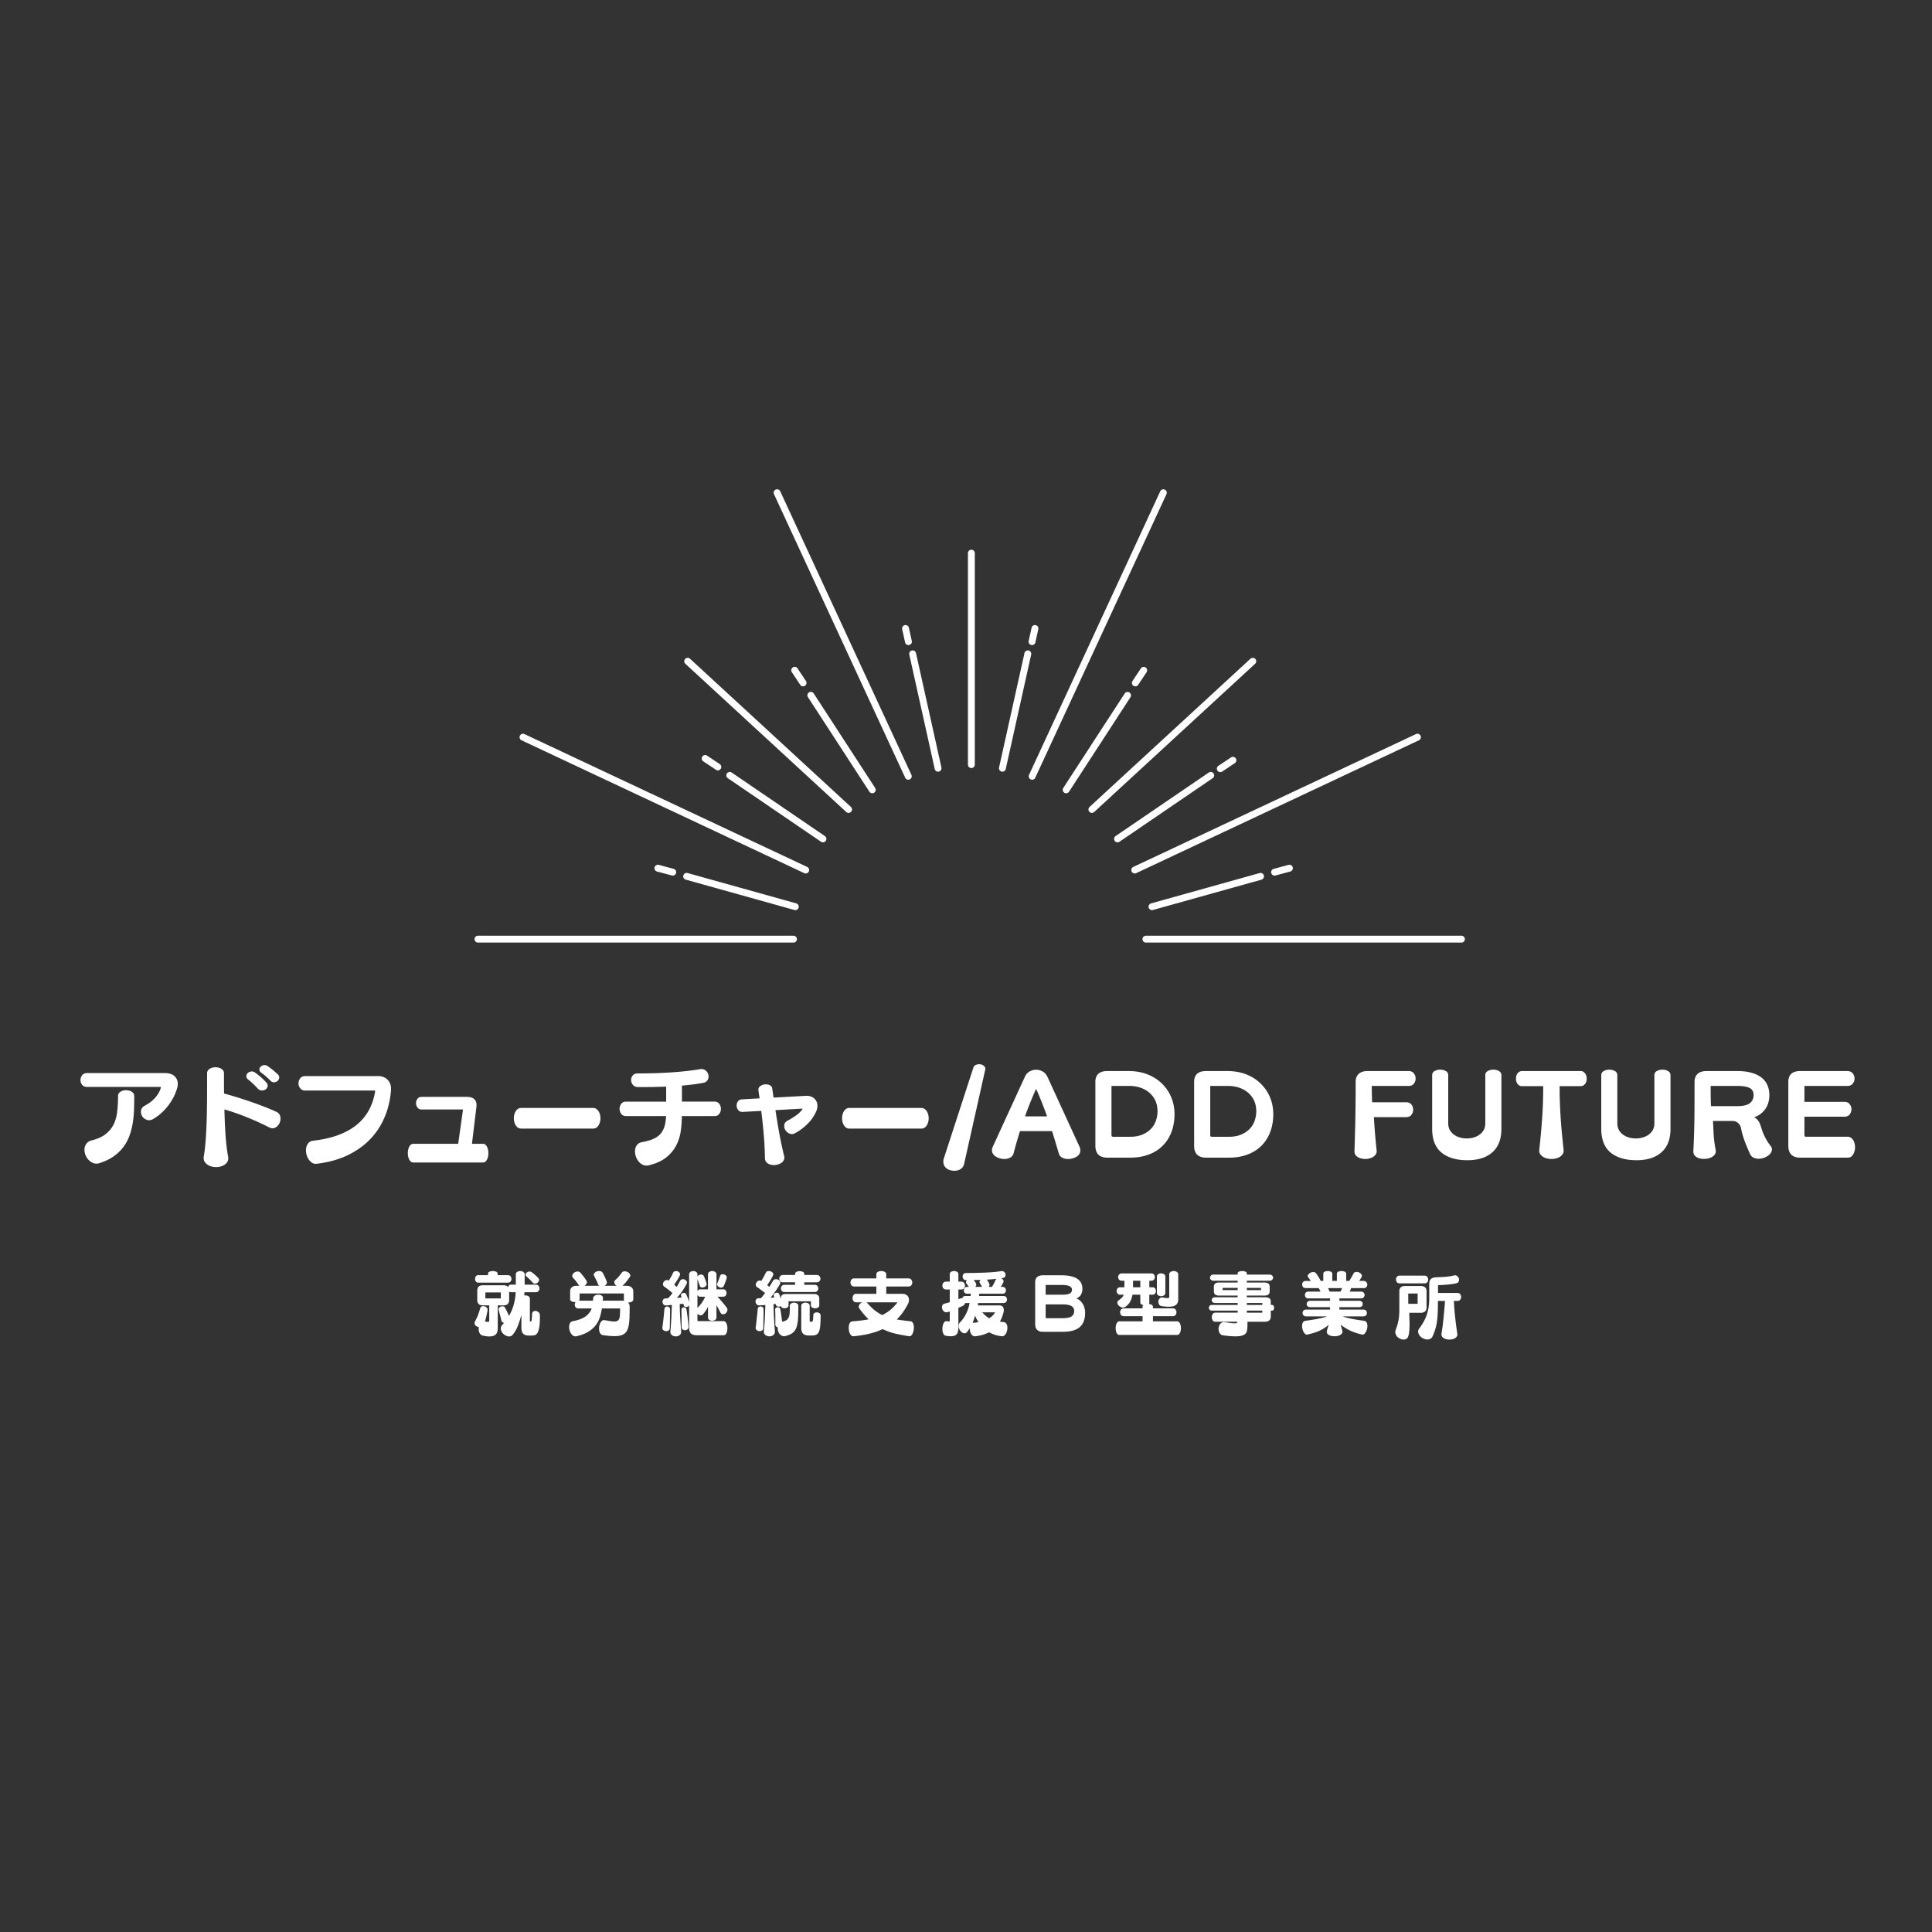 <svg width="456" height="456" fill="none" xmlns="http://www.w3.org/2000/svg"><rect width="100%" height="100%" fill="#333333" stroke="none"/><path d="M123.015 266.373c-.382 0-.703-.118-.956-.359a2.436 2.436 0 01-.585-.911 3.435 3.435 0 01-.191-1.17c0-.419.062-.804.191-1.158.135-.36.329-.658.585-.9.253-.247.574-.371.956-.371h16.948c.382 0 .703.124.967.371.262.242.456.54.585.9.135.354.202.739.202 1.158 0 .422-.067.81-.202 1.17-.129.36-.321.663-.574.911-.255.241-.582.359-.978.359h-16.948zm77.473 0c-.383 0-.703-.118-.956-.359a2.436 2.436 0 01-.585-.911 3.435 3.435 0 01-.191-1.17c0-.419.062-.804.191-1.158.135-.36.329-.658.585-.9.253-.247.573-.371.956-.371h16.948c.382 0 .703.124.967.371.261.242.455.54.585.9.135.354.202.739.202 1.158 0 .422-.067.81-.202 1.17a2.39 2.39 0 01-.574.911c-.256.241-.582.359-.978.359h-16.948zm-158.67-9.595a10.892 10.892 0 01-.72 1.912c-.323.669-.72 1.333-1.191 1.991a13.122 13.122 0 01-1.654 1.867 11.635 11.635 0 01-2.114 1.574c-.526.292-1.023.354-1.496.18-.472-.172-.832-.453-1.08-.843a2.028 2.028 0 01-.28-1.316c.05-.478.348-.869.888-1.17 1.026-.554 1.85-1.186 2.474-1.9.621-.72 1.052-1.465 1.293-2.238.074-.194.006-.293-.202-.293H20.552c-.526 0-.917-.169-1.17-.506a1.797 1.797 0 01-.382-1.113c0-.419.127-.799.382-1.136.253-.343.644-.517 1.17-.517h18.331c1.17 0 2.019.331 2.553.989.531.652.658 1.493.382 2.519zm-10.132 1.912c0 1.088-.02 2.176-.057 3.262a25.85 25.85 0 01-.303 3.148 16.254 16.254 0 01-.765 2.947 10.14 10.14 0 01-1.406 2.632 10.307 10.307 0 01-2.271 2.204c-.909.652-2.025 1.195-3.352 1.63-.503.172-.984.18-1.44.023a2.977 2.977 0 01-1.18-.765 3.45 3.45 0 01-.754-1.214 3.343 3.343 0 01-.213-1.395c.036-.455.194-.871.472-1.248.275-.374.703-.63 1.282-.765 1.378-.351 2.474-.855 3.284-1.507.815-.658 1.44-1.431 1.867-2.317.427-.891.7-1.895.82-3.014a32.09 32.09 0 00.192-3.621c0-.315.093-.568.281-.765a1.92 1.92 0 01.709-.461 2.45 2.45 0 01.91-.146c.338.009.644.062.923.158.275.098.511.247.708.449.194.197.293.45.293.765zm33.888-5.106c.262.264.371.54.326.832a1.187 1.187 0 01-.393.72 1.35 1.35 0 01-.81.315c-.323.017-.627-.127-.911-.427a16.236 16.236 0 00-1.057-1.001 14.674 14.674 0 00-1.012-.799c-.332-.247-.495-.5-.495-.764 0-.276.101-.509.303-.698.203-.194.456-.315.765-.36.315-.045.622.04.922.248.405.278.799.573 1.181.888.383.315.776.664 1.181 1.046zm-2.733 1.889c.284.301.394.605.326.911a1.168 1.168 0 01-.472.731c-.247.18-.548.27-.9.27-.345 0-.669-.157-.967-.472a21.887 21.887 0 00-1.18-1.192c-.383-.36-.732-.658-1.047-.9-.314-.247-.469-.511-.46-.798a1.13 1.13 0 01.326-.754c.208-.208.483-.332.82-.371.343-.045.687.065 1.024.326.396.293.804.619 1.226.979.419.36.854.784 1.304 1.27zm2.384 6.939c.523.248.836.63.934 1.147.095.512.04 1.001-.169 1.474-.21.472-.534.838-.967 1.091-.436.247-.916.244-1.44-.012a63.123 63.123 0 00-2.743-1.315 69.584 69.584 0 00-2.778-1.181c-.917-.366-1.8-.698-2.654-.99a37.714 37.714 0 00-2.44-.765c.05 2.205.14 4.251.27 6.141.134 1.883.33 3.528.595 4.937.104.562.023 1.029-.247 1.406-.27.373-.636.652-1.091.832a3.96 3.96 0 01-1.518.281c-.54 0-1.04-.099-1.496-.293a2.583 2.583 0 01-1.091-.832c-.278-.368-.377-.832-.292-1.394.194-1.13.343-2.424.45-3.88.103-1.462.182-3.031.236-4.712.05-1.687.081-3.464.09-5.331.005-1.872.01-3.779.01-5.713 0-.315.102-.576.304-.787.203-.208.445-.363.731-.461.293-.096.61-.147.956-.147.352 0 .67.054.956.158.293.107.534.259.731.461.203.202.304.461.304.776v2.429c0 .787.006 1.575.022 2.362.878.242 1.817.514 2.823.821 1.004.309 2.036.641 3.093 1.001 1.057.354 2.128.739 3.216 1.158 1.094.422 2.162.866 3.205 1.338zm27.06-5.123c-.174 2.316-.683 4.47-1.53 6.455a17.074 17.074 0 01-3.486 5.241c-1.478 1.507-3.267 2.755-5.364 3.745-2.092.981-4.481 1.63-7.164 1.945-.444.051-.83-.042-1.158-.281a3.001 3.001 0 01-.843-.922 3.772 3.772 0 01-.462-1.282 3.956 3.956 0 010-1.338c.082-.419.26-.779.529-1.08.27-.306.641-.486 1.113-.54 2.272-.261 4.257-.711 5.96-1.349 1.702-.636 3.15-1.445 4.342-2.43a11.535 11.535 0 002.856-3.452c.712-1.31 1.198-2.778 1.462-4.397.037-.141-.017-.214-.157-.214h-16.34c-.527 0-.923-.18-1.193-.54a1.892 1.892 0 01-.405-1.158c0-.419.135-.81.405-1.17.27-.36.666-.54 1.192-.54h17.252c.523 0 .981.099 1.372.293.396.188.722.438.978.753.253.315.433.672.54 1.069.104.39.138.787.101 1.192zm5.311 17.093a.99.99 0 01-.753-.326 2.07 2.07 0 01-.439-.821 3.633 3.633 0 01-.146-1.046c0-.382.048-.737.146-1.068a2.07 2.07 0 01.439-.833.991.991 0 01.753-.326h10.549l1.136-8.097h-9.75c-.436 0-.77-.157-1.002-.472a1.724 1.724 0 01-.337-1.024c0-.36.113-.697.338-1.012.23-.315.565-.472 1-.472h10.561c1.76 0 2.544.804 2.35 2.406l-1.046 8.671h2.564c.298 0 .543.11.731.326.194.22.34.495.439.833.095.331.146.686.146 1.068 0 .368-.051.717-.146 1.046a2.152 2.152 0 01-.439.821.927.927 0 01-.731.326H97.596zm63.335-10.964c0 1.201-.09 2.404-.27 3.61a10.346 10.346 0 01-1.091 3.386c-.548 1.043-1.332 1.973-2.35 2.789-1.021.809-2.384 1.422-4.094 1.844-.511.118-.975.079-1.394-.124a2.977 2.977 0 01-1.069-.866 3.938 3.938 0 01-.641-1.282 3.501 3.501 0 01-.123-1.383c.05-.45.208-.844.472-1.181.261-.337.655-.551 1.181-.641 1.049-.194 1.923-.441 2.62-.742.697-.307 1.263-.703 1.698-1.192a4.779 4.779 0 00.968-1.777c.208-.689.331-1.502.371-2.441h-9.481c-.489 0-.86-.18-1.113-.539a1.973 1.973 0 01-.383-1.17c0-.419.127-.804.383-1.158.253-.36.624-.54 1.113-.54h9.503v-3.543c-1.065.04-2.153.068-3.261.09-1.111.017-2.224.023-3.34.023-.54 0-.951-.163-1.226-.495a1.873 1.873 0 01-.45-1.113 1.63 1.63 0 01.371-1.114c.262-.337.664-.506 1.203-.506 2.902 0 5.607-.084 8.12-.259 2.511-.171 4.667-.416 6.467-.731.576-.104 1.046-.011 1.405.282.36.286.585.629.675 1.034.096.399.048.787-.146 1.17-.188.382-.545.627-1.068.731-.737.143-1.524.267-2.362.371-.832.107-1.721.2-2.665.281v3.779h7.703c.501 0 .877.18 1.125.54.247.354.371.739.371 1.158 0 .422-.124.81-.371 1.17-.248.359-.624.539-1.125.539h-7.726zm31.789-1.286a8.43 8.43 0 01-.663 1.293 9.301 9.301 0 01-1.046 1.406c-.422.467-.911.928-1.473 1.383-.557.45-1.175.861-1.856 1.226-.45.264-.888.304-1.316.124a2.168 2.168 0 01-.989-.821 1.85 1.85 0 01-.27-1.192c.045-.433.303-.782.776-1.046.936-.501 1.704-.99 2.305-1.462.608-.472 1.024-.933 1.249-1.383l-6.411.36c.276 1.816.579 3.649.911 5.499a85.162 85.162 0 001.136 5.319c.104.405.062.757-.124 1.057a1.86 1.86 0 01-.787.72c-.337.18-.714.295-1.124.349-.414.05-.807.025-1.181-.079a2.131 2.131 0 01-.945-.54c-.247-.256-.371-.601-.371-1.034a74.823 74.823 0 00-.27-5.443 153.907 153.907 0 00-.596-5.669l-4.375.237c-.436.022-.776-.107-1.023-.394a1.681 1.681 0 01-.135-2.047c.208-.32.534-.495.978-.517l4.161-.236a32.69 32.69 0 00-.135-.911c-.053-.315-.095-.63-.123-.945-.076-.419.045-.748.36-.99a2.152 2.152 0 011.068-.449c.405-.051.793 0 1.17.157.373.158.587.422.641.787.05.346.104.698.157 1.057l.157 1.114 7.547-.416c.562-.037 1.04.039 1.439.225.405.18.723.438.956.776.239.331.374.708.405 1.135.036.428-.031.878-.203 1.35zm34.858 12.486c-.107.509-.326.9-.663 1.17-.332.27-.703.433-1.114.495-.405.059-.821.05-1.248-.023a2.538 2.538 0 01-1.125-.484 1.93 1.93 0 01-.674-.933c-.121-.377-.135-.787-.045-1.237l7.017-21.581c.104-.352.326-.588.664-.709a2.046 2.046 0 011.023-.112c.337.053.63.196.877.427.248.225.326.523.236.888l-4.948 22.099zm27.315-3.746c.118.422.126.807.022 1.158a1.689 1.689 0 01-.652.877 3.485 3.485 0 01-1.181.518c-.45.118-.897.157-1.338.112a2.78 2.78 0 01-1.17-.382c-.337-.208-.568-.523-.686-.945-.264-.922-.526-1.813-.787-2.676-.265-.869-.526-1.724-.787-2.565h-7.569c-.264.841-.523 1.696-.776 2.565a153.63 153.63 0 00-.742 2.676c-.107.422-.335.737-.686.945a2.784 2.784 0 01-1.159.382 3.542 3.542 0 01-1.327-.124 3.614 3.614 0 01-1.181-.539c-.331-.248-.551-.54-.663-.878-.113-.343-.11-.719.011-1.124l7.681-16.734c.239-.54.602-.948 1.091-1.226a3.076 3.076 0 011.552-.428c.54 0 1.052.141 1.541.416.495.27.869.684 1.124 1.238l7.682 16.734zm-7.76-7.378c-.872-2.443-1.732-4.611-2.587-6.5a86.545 86.545 0 00-1.316 3.07 94.29 94.29 0 00-1.304 3.43h5.207zm30.082-.508c0 1.538-.245 2.941-.731 4.206-.481 1.268-1.17 2.348-2.069 3.239-.894.894-1.988 1.583-3.284 2.069-1.291.489-2.75.731-4.375.731h-5.387c-1.889 0-2.834-.945-2.834-2.834v-15.025c0-1.715.945-2.575 2.834-2.575h5.05c1.625 0 3.104.264 4.431.787 1.327.526 2.457 1.248 3.396 2.171a9.595 9.595 0 012.193 3.227c.517 1.237.776 2.573.776 4.004zm-4.015-.754c0-.877-.163-1.675-.483-2.395a5.49 5.49 0 00-1.372-1.878 6.347 6.347 0 00-2.115-1.215c-.809-.292-1.704-.438-2.676-.438h-4.094c-.084 0-.124.045-.124.135v11.471c0 .264.13.393.394.393h4.026c1.049 0 1.971-.157 2.767-.472.792-.315 1.464-.742 2.013-1.282.554-.54.97-1.181 1.248-1.923a6.82 6.82 0 00.416-2.396zm27.324.754c0 1.538-.245 2.941-.731 4.206-.481 1.268-1.17 2.348-2.07 3.239-.894.894-1.987 1.583-3.284 2.069-1.29.489-2.749.731-4.374.731h-5.387c-1.89 0-2.834-.945-2.834-2.834v-15.025c0-1.715.944-2.575 2.834-2.575h5.049c1.625 0 3.104.264 4.431.787 1.327.526 2.458 1.248 3.397 2.171a9.624 9.624 0 012.193 3.227c.517 1.237.776 2.573.776 4.004zm-4.015-.754c0-.877-.163-1.675-.484-2.395a5.464 5.464 0 00-1.372-1.878 6.342 6.342 0 00-2.114-1.215c-.81-.292-1.704-.438-2.677-.438h-4.093c-.085 0-.124.045-.124.135v11.471c0 .264.129.393.394.393h4.026c1.048 0 1.971-.157 2.766-.472.793-.315 1.465-.742 2.013-1.282.554-.54.97-1.181 1.249-1.923a6.843 6.843 0 00.416-2.396zm27.398-5.926c-.089 0-.134.039-.134.112 0 .872.025 2.12.078 3.745h8.041c.563 0 .979.186 1.249.551a1.99 1.99 0 010 2.407c-.27.368-.681.551-1.226.551h-7.648c.073 1.209.163 2.474.27 3.801a120.8 120.8 0 00.383 4.026c.05.422-.045.782-.293 1.08a2.399 2.399 0 01-.956.686c-.39.171-.821.264-1.293.281a3.816 3.816 0 01-1.316-.18 2.242 2.242 0 01-1.012-.618c-.264-.293-.382-.656-.36-1.091.051-1.566.096-3.104.135-4.611.045-1.513.073-2.964.09-4.353.023-1.394.037-2.71.045-3.947.006-1.237.011-2.373.011-3.407 0-.802.237-1.423.709-1.867.472-.45 1.181-.675 2.125-.675h9.661c.562 0 .978.185 1.248.551.27.368.405.77.405 1.203a2 2 0 01-.405 1.215c-.27.36-.675.54-1.214.54h-8.593zm30.461 10.111c0 2.43-.706 4.274-2.114 5.534-1.403 1.259-3.371 1.889-5.905 1.889-2.631 0-4.678-.607-6.14-1.822-1.456-1.215-2.182-3.081-2.182-5.601v-12.64c0-.442.194-.771.585-.99a2.62 2.62 0 011.293-.326c.495 0 .937.11 1.327.326.388.219.585.548.585.99v11.336c0 .804.214 1.47.641 2.002.428.534.967.93 1.62 1.192a5.623 5.623 0 002.114.393c.748 0 1.451-.129 2.103-.393a3.895 3.895 0 001.631-1.192c.427-.532.641-1.198.641-2.002v-11.336c0-.442.194-.771.585-.99a2.684 2.684 0 011.304-.326c.487 0 .925.11 1.316.326.396.219.596.548.596.99v12.64zm13.744-10.055c0 1.209.014 2.333.045 3.374.037 1.034.084 2.114.146 3.239a99.45 99.45 0 00.27 3.7c.127 1.335.284 2.89.472 4.667.051.495-.061.905-.337 1.226a2.566 2.566 0 01-1.08.731 4.14 4.14 0 01-1.462.247 4.061 4.061 0 01-1.439-.247 2.644 2.644 0 01-1.08-.731c-.278-.321-.391-.731-.337-1.226.194-1.777.349-3.329.461-4.656.112-1.327.202-2.553.27-3.678.073-1.13.124-2.218.146-3.261.028-1.049.045-2.176.045-3.385h-4.982c-.309 0-.574-.084-.798-.259a1.507 1.507 0 01-.484-.652 2.27 2.27 0 01-.157-.866c0-.315.05-.602.157-.866.104-.261.264-.478.484-.652.224-.18.489-.27.798-.27h13.777c.337 0 .61.09.821.27.208.174.371.391.483.652.113.264.169.551.169.866 0 .315-.056.604-.169.866a1.68 1.68 0 01-.483.652c-.211.175-.484.259-.821.259h-4.915zm26.168 10.055c0 2.43-.706 4.274-2.114 5.534-1.403 1.259-3.371 1.889-5.904 1.889-2.632 0-4.679-.607-6.141-1.822-1.456-1.215-2.182-3.081-2.182-5.601v-12.64c0-.442.194-.771.585-.99a2.62 2.62 0 011.294-.326c.494 0 .936.11 1.327.326.388.219.584.548.584.99v11.336c0 .804.214 1.47.641 2.002.428.534.968.93 1.62 1.192a5.623 5.623 0 002.114.393c.748 0 1.451-.129 2.103-.393a3.889 3.889 0 001.631-1.192c.427-.532.641-1.198.641-2.002v-11.336c0-.442.194-.771.585-.99a2.684 2.684 0 011.304-.326c.487 0 .925.11 1.316.326.396.219.596.548.596.99v12.64zm23.624 4.036c.276.369.374.731.293 1.091-.076.36-.264.681-.562.956a3.61 3.61 0 01-1.103.697 3.85 3.85 0 01-1.338.293 2.713 2.713 0 01-1.271-.236 1.661 1.661 0 01-.866-.889 46.065 46.065 0 01-1.248-2.98 19.136 19.136 0 01-.877-3.07c-.107-.523-.346-.945-.72-1.26-.377-.315-.793-.472-1.248-.472h-4.656c.05 1.034.104 2.08.157 3.138.051 1.057.208 2.282.473 3.677.081.436.005.807-.225 1.113a2.27 2.27 0 01-.956.72c-.405.172-.849.27-1.327.293a4.077 4.077 0 01-1.35-.135 2.354 2.354 0 01-1.034-.596c-.27-.284-.394-.653-.372-1.103.158-3.163.242-6.087.259-8.772.014-2.69.023-5.218.023-7.579 0-.802.236-1.423.708-1.867.472-.45 1.181-.675 2.126-.675h7.276c1.31 0 2.435.14 3.374.416.944.27 1.726.652 2.35 1.147a4.47 4.47 0 011.372 1.799c.298.698.45 1.462.45 2.295 0 .562-.067 1.11-.202 1.642a4.88 4.88 0 01-.641 1.495c-.293.459-.67.872-1.125 1.237-.45.369-1.009.67-1.676.9.231.068.433.18.608.338.171.157.32.331.449.517.135.18.242.377.327.585.09.21.16.402.213.573.141.436.281.855.416 1.26.141.399.304.784.484 1.158.186.377.394.754.618 1.136.231.377.507.762.821 1.158zm-4.014-11.966c0-.823-.321-1.394-.956-1.709-.639-.315-1.583-.472-2.834-.472h-6.208c-.09 0-.135.039-.135.112 0 .751.003 1.485.011 2.204.006.715.028 1.53.068 2.452h6.264c1.304 0 2.26-.225 2.867-.675.613-.455.923-1.093.923-1.912zm11.034 14.744c-1.889 0-2.834-.945-2.834-2.834v-15.025c0-1.715.945-2.575 2.834-2.575h11.077c.577 0 1.007.185 1.294.551.284.368.427.77.427 1.203 0 .444-.143.849-.427 1.215-.287.36-.709.54-1.271.54h-10.009c-.085 0-.124.045-.124.135v3.621h9.402c.576 0 1.004.185 1.282.551.275.36.416.762.416 1.203 0 .436-.141.838-.416 1.204-.278.368-.697.551-1.26.551h-9.424v4.262c0 .18.025.304.079.371.05.068.163.101.337.101h9.818c.366 0 .678.124.933.371.253.242.445.546.574.911.135.369.202.762.202 1.181 0 .422-.067.816-.202 1.181a2.402 2.402 0 01-.562.922c-.242.242-.557.36-.945.36h-11.201zM112.85 302.733a.612.612 0 01-.529-.27.994.994 0 01-.191-.596c0-.225.056-.427.169-.607.118-.186.303-.282.551-.282h2.339v-.382c0-.202.115-.351.349-.45.239-.095.5-.146.787-.146.284 0 .543.053.776.157.23.107.349.253.349.439v.382h2.451c.27 0 .473.096.607.282.141.18.214.382.214.607a.943.943 0 01-.214.596c-.134.18-.337.27-.607.27h-7.051zm14.192-1.091c.172.197.228.399.169.607a1.002 1.002 0 01-.348.518 1.093 1.093 0 01-.596.213c-.22.009-.411-.084-.574-.281a7.896 7.896 0 00-.641-.697 10.532 10.532 0 00-.72-.652c-.211-.158-.303-.329-.281-.518a.716.716 0 01.259-.472c.157-.135.351-.214.584-.236a.988.988 0 01.686.202c.262.197.523.413.788.652.27.242.495.462.674.664zm.383 8.772c.022 1.192-.023 2.114-.135 2.766-.107.647-.253 1.117-.439 1.417-.188.307-.405.487-.652.54-.247.059-.506.09-.776.09h-.72c-.503 0-.905-.143-1.203-.427-.292-.278-.439-.737-.439-1.383v-3.082a24.568 24.568 0 01-.776 2.452 7.998 7.998 0 01-1.192 2.159c-.197.253-.424.408-.686.461a1.409 1.409 0 01-.776-.067c-.256-.09-.5-.234-.731-.428a2.052 2.052 0 01-.528-.663 1.633 1.633 0 01-.169-.776c.014-.276.129-.532.349-.765.073-.09.146-.171.213-.247.068-.073.138-.158.214-.248a.951.951 0 01-.416-.146.542.542 0 01-.225-.349 16.1 16.1 0 00-.292-1.237c-.099-.374-.203-.764-.315-1.169-.076-.239-.057-.439.056-.596a.912.912 0 01.439-.338c.179-.067.362-.081.551-.045a.53.53 0 01.404.293c.18.332.343.646.495.944.158.301.304.641.439 1.024.517-.869.9-1.769 1.147-2.699.253-.928.405-1.895.45-2.902h-1.091a.91.91 0 01-.259-.033.923.923 0 01-.191-.113v1.957c0 .863-.45 1.293-1.349 1.293h-1.339v5.398c0 .414-.064.759-.191 1.046a1.305 1.305 0 01-.607.653c-.279.149-.638.227-1.08.236-.444.014-.987-.051-1.631-.191a1.067 1.067 0 01-.528-.27 1.328 1.328 0 01-.326-.484 1.813 1.813 0 01-.135-.596 3.574 3.574 0 01.034-.652 1.653 1.653 0 01-.462-.158 1.174 1.174 0 01-.371-.303.954.954 0 01-.18-.405.751.751 0 01.113-.484c.292-.545.531-1.063.72-1.552.185-.495.351-1.006.494-1.541a.588.588 0 01.383-.449c.208-.073.419-.082.63-.023a1.1 1.1 0 01.539.326c.158.158.22.355.192.585a16.76 16.76 0 01-.248 1.293c-.098.445-.225.897-.382 1.361.23.045.416.079.551.101.14.017.247.017.315 0 .067-.022.107-.056.123-.101a.493.493 0 00.034-.202v-3.588h-1.496c-.885 0-1.327-.43-1.327-1.293v-2.182c0-.846.442-1.271 1.327-1.271h4.848c.5 0 .866.144 1.09.428.059-.158.141-.293.248-.405.112-.113.264-.169.461-.169h1.125v-2.418c0-.261.106-.455.326-.585.216-.135.455-.202.719-.202.262 0 .501.067.72.202.217.13.326.324.326.585v2.418h2.609c.298 0 .521.096.664.281a.984.984 0 010 1.226c-.143.189-.366.281-.664.281h-2.654c-.008.13-.017.265-.022.405-.009.135-.017.264-.023.383.149-.029.298-.037.45-.023.158.017.298.056.428.124a.731.731 0 01.314.258.626.626 0 01.124.394v5.207c0 .112.045.169.135.169a.242.242 0 00.169-.057c.05-.045.09-.126.112-.247.023-.127.04-.304.057-.529.014-.23.028-.534.044-.91.006-.307.107-.518.304-.63a.854.854 0 01.63-.113c.23.045.441.155.63.326a.874.874 0 01.281.664zm-9.222-5.364h-3.644v1.405h3.644v-1.405zm31.269 1.653a.495.495 0 01-.113.326c-.075.09-.174.169-.292.236a1.325 1.325 0 01-.416.124 2.201 2.201 0 01-.45.022c.276.242.416.56.416.956 0 1.035-.017 1.943-.045 2.722-.031.773-.109 1.436-.236 1.99-.121.557-.312.998-.573 1.327-.265.338-.63.585-1.103.743-.466.157-1.054.227-1.765.213-.706-.008-1.563-.087-2.576-.236a.849.849 0 01-.607-.371 1.69 1.69 0 01-.281-.709 3.015 3.015 0 01-.011-.877c.036-.306.112-.585.225-.832a1.67 1.67 0 01.438-.596.696.696 0 01.607-.157c.9.174 1.592.278 2.081.314.495.031.858-.047 1.091-.236.239-.185.382-.506.427-.956.045-.455.068-1.082.068-1.878h-4.296a14.57 14.57 0 01-.495 2.126 5.9 5.9 0 01-1.001 1.878c-.444.571-1.023 1.074-1.743 1.507-.714.441-1.628.79-2.744 1.046a.997.997 0 01-.776-.113 1.746 1.746 0 01-.563-.585 2.85 2.85 0 01-.337-.832 2.957 2.957 0 01-.067-.877c.028-.275.106-.52.236-.731a.78.78 0 01.551-.394c1.318-.247 2.331-.618 3.036-1.113.712-.5 1.209-1.139 1.496-1.912h-3.138c-.219 0-.393-.05-.528-.157a.987.987 0 01-.281-.405 1.01 1.01 0 01-.034-.506.925.925 0 01.191-.45 1.998 1.998 0 01-.877-.124c-.278-.112-.416-.295-.416-.551v-1.822c0-.427.135-.756.405-.989.275-.231.658-.349 1.147-.349h.686a.476.476 0 01-.236-.191c-.22-.338-.422-.624-.608-.866a14.42 14.42 0 00-.697-.81c-.202-.202-.264-.419-.18-.652.09-.239.239-.433.45-.585a1.39 1.39 0 01.753-.259c.293-.014.54.09.743.315a15.073 15.073 0 011.383 1.845.641.641 0 01.034.663c-.107.225-.27.405-.495.54h3.475a.596.596 0 01-.259-.337c-.129-.338-.27-.664-.427-.979a11.77 11.77 0 00-.484-.922c-.143-.261-.143-.495 0-.697.141-.208.338-.36.585-.45a1.64 1.64 0 01.81-.068.83.83 0 01.63.439c.18.332.343.664.494 1.001.158.337.298.683.428 1.035a.659.659 0 01-.068.584 1.047 1.047 0 01-.483.394h2.879a1.163 1.163 0 01-.518-.63c-.09-.261-.016-.509.225-.742.172-.157.318-.295.439-.416a6.745 6.745 0 00.697-.799l.371-.494a.763.763 0 01.653-.327c.284-.005.542.057.776.192.23.129.404.3.517.517.112.219.084.444-.079.675-.337.472-.63.863-.877 1.169-.247.31-.523.594-.821.855h.956c.5 0 .891.121 1.17.36.284.242.427.568.427.978v1.89zm-2.103.315a.47.47 0 01-.113-.315v-1.316c0-.068-.028-.101-.078-.101h-10.302a.065.065 0 00-.056.033.108.108 0 00-.022.068v1.248c0 .152-.054.27-.158.36h3.295a1.94 1.94 0 00.045-.315c.006-.118.023-.242.045-.371a.649.649 0 01.225-.405c.127-.112.273-.194.439-.247.171-.051.354-.079.551-.079.202 0 .382.034.54.101a.965.965 0 01.393.259.574.574 0 01.146.427 3.221 3.221 0 00-.033.338c0 .107-.012.202-.034.292h4.858a1.2 1.2 0 01.259.023zm24.142-5.309c-.045.152-.098.312-.157.484a6.523 6.523 0 01-.18.495c-.062.157-.121.309-.18.45a3.58 3.58 0 01-.146.348c-.107.225-.264.36-.472.405a.946.946 0 01-.585-.067 1.054 1.054 0 01-.45-.405c-.107-.18-.113-.377-.023-.596.051-.096.104-.208.158-.338a20.442 20.442 0 00.483-1.327.467.467 0 01.372-.36 1.064 1.064 0 011.079.338c.135.152.169.343.101.573zm-.011 6.894c.186.248.239.504.158.765a1.225 1.225 0 01-.405.619.983.983 0 01-.653.213c-.233-.005-.421-.146-.562-.416l-.427-.821a9.814 9.814 0 00-.506-.877v2.856a.66.66 0 01-.326.597 1.287 1.287 0 01-.686.191c-.242 0-.467-.062-.675-.191a.66.66 0 01-.315-.597v-2.496a9.285 9.285 0 01-.517.888c-.18.265-.369.515-.563.754-.233.287-.481.405-.742.36a1.158 1.158 0 01-.664-.371v1.585c0 .023.017.056.057.101.045.04.078.057.101.057h6.017c.194 0 .354.084.483.247.135.166.236.371.304.619.067.241.101.511.101.809 0 .287-.031.549-.09.788a1.686 1.686 0 01-.281.618.597.597 0 01-.484.248h-6.365c-.647 0-1.111-.147-1.394-.439-.279-.287-.417-.754-.417-1.406v-5.229a.555.555 0 01-.281.303.877.877 0 01-.416.102.695.695 0 01-.382-.113.547.547 0 01-.214-.371.832.832 0 01-.034-.135.575.575 0 00-.022-.146l-.866.079c0 .278.006.663.022 1.158.014.495.037 1.043.068 1.642.028.602.067 1.22.112 1.855.045.639.09 1.226.135 1.766.023.27-.028.489-.146.664-.121.18-.281.315-.483.405-.197.095-.414.14-.653.134a1.66 1.66 0 01-.652-.146 1.1 1.1 0 01-.472-.405c-.121-.174-.169-.39-.147-.652.059-.523.107-1.096.147-1.721.045-.621.078-1.225.101-1.81.028-.591.05-1.128.067-1.608.023-.487.037-.849.045-1.091l-1.315.135c-.265.022-.473-.048-.63-.214a.956.956 0 01-.259-.562.904.904 0 01.135-.585c.112-.186.298-.284.562-.292.096 0 .192-.003.281-.012.096-.005.194-.011.293-.011.225-.225.419-.43.585-.618.163-.194.326-.405.483-.63-.287-.262-.59-.518-.911-.765a18.836 18.836 0 00-.978-.72c-.219-.149-.335-.332-.349-.551a1.004 1.004 0 01.686-.989c.225-.082.456-.057.698.078.194-.315.371-.61.528-.888a8.68 8.68 0 00.45-.9c.09-.23.247-.371.472-.416.225-.051.433-.039.63.034a.914.914 0 01.484.371c.118.18.123.388.011.618a8.15 8.15 0 01-.585 1.058c-.219.345-.458.702-.72 1.068.104.09.203.185.293.281.095.09.185.186.27.281.149-.202.286-.427.416-.675.135-.247.261-.486.382-.719.127-.239.304-.377.529-.416a.928.928 0 01.618.078c.194.099.34.242.439.428.095.188.081.393-.045.618a16.056 16.056 0 01-1.046 1.743c-.36.512-.77 1.013-1.226 1.507.186-.005.371-.014.551-.022.18-.014.366-.034.563-.056l-.102-.315c-.067-.186-.062-.343.023-.473a.639.639 0 01.36-.27.796.796 0 01.483 0c.163.054.284.178.36.372.127.3.253.607.383.922.126.309.216.613.269.911v-6.591c0-.261.102-.461.304-.596.208-.135.433-.202.675-.202.247 0 .472.067.675.202a.669.669 0 01.314.596v.484a.997.997 0 01.338-.315.959.959 0 01.45-.146.815.815 0 01.45.09c.14.076.253.214.337.416.09.233.18.472.27.72.095.242.191.5.281.776.073.242.048.447-.079.618a1.08 1.08 0 01-.483.371 1.03 1.03 0 01-.585.057.487.487 0 01-.394-.315 2.73 2.73 0 01-.123-.338 9.976 9.976 0 00-.158-.449c-.053-.158-.107-.31-.157-.462a6.408 6.408 0 00-.147-.393v2.834a.906.906 0 01.248-.304.673.673 0 01.405-.123h1.833v-3.521c0-.261.104-.461.315-.596a1.247 1.247 0 011.361 0 .662.662 0 01.326.596v3.521h1.642c.247 0 .43.095.551.281a1.028 1.028 0 01-.012 1.181c-.12.179-.3.269-.539.269h-1.406c.351.369.722.785 1.113 1.249.397.466.745.899 1.046 1.304zm-8.997 4.6c0 .247-.087.436-.258.562a.917.917 0 01-.552.203.956.956 0 01-.562-.18c-.174-.118-.258-.298-.258-.54 0-.292-.006-.633-.012-1.023v-1.181c0-.383-.005-.745-.011-1.091a35.691 35.691 0 01-.011-.81c0-.18.05-.318.157-.416a.606.606 0 01.383-.169.58.58 0 01.393.102c.127.075.208.202.248.382.036.166.078.433.123.798.051.369.104.765.158 1.192.05.428.095.844.135 1.249.045.399.067.705.067.922zm-4.352-4.172v.764c0 .346-.008.729-.023 1.147-.008.422-.016.861-.022 1.316 0 .45-.011.863-.034 1.237-.017.265-.123.45-.326.563a.982.982 0 01-.63.123.988.988 0 01-.584-.27c-.175-.163-.237-.385-.192-.663.059-.337.113-.711.158-1.125l.135-1.248c.045-.41.081-.787.112-1.125.037-.343.062-.607.079-.787.022-.208.101-.363.236-.461a.716.716 0 01.45-.135.716.716 0 01.439.18c.134.107.202.267.202.484zm7.119-2.981a.703.703 0 01-.405-.112.824.824 0 01-.248-.315v3.082a9.278 9.278 0 001.462-1.912c.141-.253.259-.501.349-.743h-1.158zm24.555-3.394v.585h2.43c.292 0 .511.09.663.27a.876.876 0 01.225.585.912.912 0 01-.225.596c-.152.174-.371.259-.663.259h-7.052c-.301 0-.526-.085-.675-.259a.931.931 0 01-.213-.596c0-.217.07-.411.213-.585.149-.18.374-.27.675-.27h2.463v-.585h-2.856c-.301 0-.523-.09-.664-.269a.95.95 0 01-.214-.585.9.9 0 01.225-.596c.149-.186.366-.281.653-.281h2.856v-.237c0-.225.107-.388.326-.494.225-.113.475-.169.754-.169.27 0 .517.056.742.169.225.106.337.269.337.494v.237h2.936c.298 0 .52.095.663.281.149.18.225.379.225.596a.93.93 0 01-.225.585c-.143.179-.365.269-.663.269h-2.936zm3.543 5.444a.56.56 0 01-.315.528 1.387 1.387 0 01-.686.169c-.242 0-.461-.059-.664-.18a.584.584 0 01-.303-.54v-.945h-5.286v.968a.551.551 0 01-.259.494 1.195 1.195 0 01-.584.192 1.232 1.232 0 01-.619-.113.596.596 0 01-.36-.427.847.847 0 01-.326.146.825.825 0 01-.36-.011.819.819 0 01-.326-.158.483.483 0 01-.169-.303.202.202 0 01-.011-.068.154.154 0 00-.022-.079c-.09.009-.18.017-.27.023-.085.008-.169.017-.259.022.014.279.028.67.045 1.17.014.503.037 1.054.068 1.653.028.593.061 1.201.101 1.822.045.624.09 1.203.135 1.743.022.27-.031.489-.158.664-.129.18-.292.315-.495.405-.196.095-.413.14-.652.135a1.857 1.857 0 01-.675-.147 1.1 1.1 0 01-.483-.405c-.121-.174-.169-.39-.146-.652.059-.517.106-1.085.146-1.709.045-.622.079-1.22.101-1.8.028-.584.051-1.116.068-1.597.022-.478.033-.843.033-1.09-.233.022-.469.039-.708.045-.234.008-.47.022-.709.045-.264.008-.469-.071-.618-.237a1.059 1.059 0 01-.27-.573.872.872 0 01.135-.585c.112-.18.303-.273.573-.281h.281c.096 0 .194-.006.293-.023.18-.216.348-.421.506-.618.163-.203.318-.405.461-.607a46.308 46.308 0 00-.911-.686 50.634 50.634 0 00-.933-.675c-.22-.135-.335-.307-.349-.518a.94.94 0 01.146-.584 1.03 1.03 0 01.473-.416c.208-.09.433-.082.674.022.203-.315.388-.624.563-.933.171-.315.331-.633.483-.956a.645.645 0 01.495-.405c.239-.045.464-.028.675.045a.967.967 0 01.517.382c.127.18.135.383.023.607-.346.72-.799 1.474-1.361 2.261.095.067.183.141.259.214.081.067.163.135.247.202.27-.41.543-.869.821-1.372.135-.239.32-.377.562-.416.239-.045.464-.017.675.079.208.098.365.244.472.438.113.197.102.405-.033.63a21.15 21.15 0 01-2.216 3.205c.149-.014.295-.022.439-.022a4.4 4.4 0 00.438-.045 1.39 1.39 0 01-.056-.18.987.987 0 00-.045-.203c-.062-.18-.039-.329.068-.45a.845.845 0 01.404-.258.82.82 0 01.495 0 .485.485 0 01.326.337c.073.197.135.383.18.563.051.174.107.357.169.551v-.124c0-.697.394-1.046 1.181-1.046h6.669c.396 0 .7.09.911.27.216.174.326.433.326.776v1.631zm-13.147.922v.764c0 .346-.008.729-.022 1.148-.009.421-.017.86-.023 1.315 0 .45-.011.864-.034 1.237-.016.265-.123.45-.326.563a1.047 1.047 0 01-.652.123 1.064 1.064 0 01-.607-.269c-.175-.164-.236-.386-.191-.664.05-.337.101-.711.146-1.125l.135-1.248c.05-.41.092-.787.123-1.125.037-.343.059-.607.068-.787.022-.208.104-.362.247-.461a.77.77 0 01.934.045c.135.107.202.267.202.484zm13.462 1.507c0 .953-.031 1.737-.09 2.35-.054.607-.155 1.08-.304 1.417-.143.343-.346.579-.607.709-.256.135-.591.202-1.001.202h-.731c-.638 0-1.102-.14-1.395-.416-.292-.278-.438-.742-.438-1.395v-5.184c0-.247.101-.433.303-.562a1.32 1.32 0 01.698-.191c.247 0 .472.064.675.191a.623.623 0 01.314.562v3.453c0 .106.006.18.023.224.014.045.081.068.202.068h.248a.242.242 0 00.157-.045c.045-.037.082-.107.113-.214a3.08 3.08 0 00.067-.461c.014-.202.028-.466.045-.798 0-.239.09-.416.27-.529.18-.112.377-.163.596-.157.217 0 .411.064.585.191.18.129.27.323.27.585zm-5.252-2.295c0 1.246-.031 2.289-.09 3.127-.062.832-.2 1.524-.416 2.069-.211.54-.526.951-.945 1.237-.413.293-.976.52-1.687.686a1.105 1.105 0 01-.675-.056 1.44 1.44 0 01-.573-.405 1.96 1.96 0 01-.383-.697 2.039 2.039 0 01-.078-.9.944.944 0 01-.416-.225c-.113-.112-.169-.264-.169-.461v-.922c.006-.329.006-.652 0-.967 0-.315-.006-.61-.011-.889-.009-.275-.02-.506-.034-.686-.008-.185.045-.329.157-.427a.648.648 0 01.394-.169.683.683 0 01.427.102.503.503 0 01.259.382c.023.143.048.323.079.54.036.211.073.447.112.708.045.265.082.54.113.833.036.292.073.573.112.843.442-.09.782-.217 1.024-.382.239-.163.418-.388.539-.675.118-.293.192-.655.214-1.091.023-.433.034-.967.034-1.597 0-.247.104-.433.315-.562.208-.127.441-.191.697-.191.247 0 .475.064.686.191a.643.643 0 01.315.584zm26.47 3.619a.687.687 0 01.517.327c.127.196.209.427.248.697.036.264.036.548 0 .855-.031.3-.096.576-.191.832a1.76 1.76 0 01-.371.618c-.144.158-.304.225-.484.203a37.034 37.034 0 01-3.475-.664 13.993 13.993 0 01-2.823-1.023c-1.861.891-4.158 1.453-6.894 1.687-.202.022-.382-.054-.54-.225a1.872 1.872 0 01-.382-.619 3.09 3.09 0 01-.169-.832 3.638 3.638 0 01.034-.866c.051-.261.141-.486.27-.675a.679.679 0 01.551-.292 54.446 54.446 0 002.013-.203c.63-.073 1.229-.168 1.8-.281a20.67 20.67 0 01-1.08-1.158c-.354-.41-.714-.869-1.08-1.372a.67.67 0 01-.157-.427c0-.158.036-.304.112-.439.073-.141.175-.264.304-.371.135-.113.284-.194.45-.248h-1.496c-.287 0-.495-.104-.63-.314a1.26 1.26 0 010-1.372c.135-.209.343-.315.63-.315h4.78v-1.732h-5.241c-.287 0-.503-.096-.652-.293a1.099 1.099 0 010-1.304c.149-.203.365-.304.652-.304h5.241v-.967c0-.261.118-.455.36-.585.247-.126.511-.191.798-.191.298 0 .568.065.81.191.247.13.371.324.371.585v.967h5.263c.298 0 .52.101.664.304.14.202.213.422.213.652 0 .233-.073.45-.213.652-.144.197-.366.293-.664.293h-5.263v1.732h3.767c.36 0 .658.067.9.202.239.135.419.315.54.54.118.225.171.481.157.765a2.024 2.024 0 01-.236.866c-.36.705-.759 1.366-1.192 1.979-.436.607-.922 1.17-1.462 1.687.478.09.984.169 1.518.236.54.067 1.116.135 1.732.202zm-10.447-4.476c.126.054.224.13.292.225.59.67 1.164 1.226 1.721 1.676.562.444 1.147.81 1.754 1.102a8.943 8.943 0 001.957-1.237 10.933 10.933 0 001.653-1.766h-7.377zm32.499 4.679a.744.744 0 01.528.315c.135.174.22.388.259.641.045.256.039.528-.011.821a2.921 2.921 0 01-.237.798c-.112.239-.264.43-.449.574a.803.803 0 01-.63.18c-.638-.076-1.181-.191-1.631-.349a9.415 9.415 0 01-1.327-.585 9.82 9.82 0 01-1.462.585c-.512.158-1.122.276-1.833.36a.776.776 0 01-.551-.135 1.387 1.387 0 01-.405-.439 2.5 2.5 0 01-.247-.641 2.719 2.719 0 01-.068-.697c-.202.315-.41.605-.618.866-.166.208-.346.321-.54.337a.946.946 0 01-.574-.146 1.696 1.696 0 01-.506-.45 1.973 1.973 0 01-.326-.663 1.75 1.75 0 01-.056-.709c.036-.23.146-.438.326-.618.523-.523.99-1.181 1.394-1.968a9.059 9.059 0 00.855-2.587h-1.046a.806.806 0 01-.18.371c-.09.121-.219.225-.382.315-.174.076-.346.152-.517.225-.175.076-.346.146-.518.214v4.644c0 .405-.042.754-.123 1.046a1.258 1.258 0 01-.45.709c-.219.171-.526.273-.922.303-.391.037-.894 0-1.507-.112a.702.702 0 01-.473-.349 1.799 1.799 0 01-.247-.686 3.51 3.51 0 01-.034-.843 3.18 3.18 0 01.158-.81c.09-.247.205-.441.348-.585a.555.555 0 01.495-.168c.343.067.551.09.619.067.067-.028.101-.149.101-.36v-1.979l-.562.157c-.31.076-.571.029-.788-.146a1.288 1.288 0 01-.438-.652 1.173 1.173 0 01.022-.754c.096-.253.298-.416.607-.483.217-.059.419-.113.608-.158.185-.045.371-.095.551-.157v-3.003h-.855c-.292 0-.514-.095-.663-.292a1.013 1.013 0 010-1.271c.149-.194.371-.292.663-.292h.855v-1.755c0-.253.104-.441.315-.562.216-.118.45-.18.697-.18.261 0 .498.062.708.18a.588.588 0 01.315.54v1.777h.653c.298 0 .523.098.674.292a.986.986 0 01.237.63.993.993 0 01-.237.641c-.151.197-.376.292-.674.292h-.653v2.283c.059-.022.113-.039.158-.056.045-.014.095-.034.157-.056.217-.104.416-.127.596-.068a.817.817 0 01.248-.405c.118-.112.281-.168.483-.168h1.249c.014-.09.022-.175.022-.259.006-.09.017-.18.034-.27h-.889c-.255 0-.449-.081-.584-.247a.893.893 0 01-.192-.551c0-.208.062-.397.192-.563.135-.171.329-.258.584-.258h.405a3.162 3.162 0 00-.247-.383 11.804 11.804 0 00-.281-.371.5.5 0 01-.124-.416.982.982 0 01.191-.427h-.236c-.242 0-.427-.085-.562-.259a1.014 1.014 0 01-.203-.573c0-.209.062-.4.191-.574.135-.18.338-.27.608-.27.913 0 1.782-.011 2.609-.034.824-.022 1.588-.047 2.294-.078a47.943 47.943 0 001.923-.135 22.806 22.806 0 001.451-.192c.275-.044.506.006.686.147.18.143.295.315.349.517a.849.849 0 01-.068.596c-.098.197-.29.315-.573.36a1.89 1.89 0 01-.18.045c-.062.008-.124.017-.192.022.217.09.377.231.484.417.112.179.104.399-.023.652a19.395 19.395 0 01-.551.956h.417c.269 0 .466.087.596.258a.87.87 0 010 1.114c-.135.166-.335.247-.596.247h-5.5c-.008.09-.017.18-.022.27a6.403 6.403 0 00-.023.259h5.724c.298 0 .521.087.664.258a.91.91 0 01.214.585.868.868 0 01-.214.562c-.143.175-.366.259-.664.259h-5.949c-.008.09-.017.186-.022.281a1.895 1.895 0 01-.045.281h5.117c.261 0 .464.057.607.169a.86.86 0 01.315.416c.067.175.096.36.09.563a2.843 2.843 0 01-.09.596c-.112.404-.236.781-.371 1.124a7.36 7.36 0 01-.45.967c.157.023.309.043.461.057.158.017.318.033.484.056zm-1.8-10.212a37.932 37.932 0 01-2.226.18c.112.144.208.287.292.428.081.143.169.312.259.506a.602.602 0 01.056.427.955.955 0 01-.191.349h.787c.185-.298.34-.568.461-.81.118-.239.242-.5.371-.787a.93.93 0 01.079-.146c.036-.045.073-.093.112-.147zm-3.374 1.89a4.463 4.463 0 00-.213-.405c-.099-.163-.191-.315-.281-.45a.461.461 0 01-.079-.405.95.95 0 01.236-.382 35.8 35.8 0 00-.798.011c-.27 0-.551.008-.844.023.113.129.205.244.281.348.073.099.158.225.248.383a.61.61 0 01.078.461.892.892 0 01-.213.416h1.585zm.068 6.005a5.819 5.819 0 001.631 1.395c.292-.163.553-.363.787-.596.239-.239.438-.506.596-.799h-3.014zm-.9 2.283a5.234 5.234 0 01-.438-.697 6.445 6.445 0 01-.349-.832 13.912 13.912 0 01-.619 1.754.618.618 0 01.237-.045c.455-.014.846-.073 1.169-.18zm25.165-2.149c0 1.507-.427 2.629-1.282 3.363-.849.736-2.19 1.102-4.026 1.102h-4.633c-1.232 0-1.845-.613-1.845-1.844v-9.841c0-1.102.613-1.653 1.845-1.653h4.329c1.648 0 2.891.267 3.723.798.832.526 1.248 1.333 1.248 2.418 0 .473-.107.911-.315 1.316-.211.399-.579.706-1.102.922.613.242 1.108.67 1.485 1.282.382.608.573 1.322.573 2.137zm-3.104-5.477c0-.742-.787-1.113-2.361-1.113h-3.779c-.045 0-.068.02-.068.056v2.238h4.06c.703 0 1.237-.09 1.597-.27.366-.18.551-.483.551-.911zm.518 5.05c0-.562-.225-.962-.675-1.203-.444-.248-1.119-.372-2.025-.372H246.8v2.981c0 .18.096.27.293.27h3.733c.973 0 1.668-.138 2.081-.417.41-.275.619-.697.619-1.259zm21.53-4.307a.667.667 0 01-.315.597 1.287 1.287 0 01-.686.191c-.242 0-.47-.062-.686-.191a.66.66 0 01-.315-.597v-3.789c0-.276.104-.478.315-.608a1.271 1.271 0 011.372 0c.208.13.315.332.315.608v3.789zm3.036 1.429c0 .376-.061.697-.18.967-.12.264-.326.469-.618.618-.293.152-.686.237-1.181.259-.495.023-1.122-.017-1.878-.124-.309-.045-.529-.182-.664-.416a1.238 1.238 0 01-.157-.731 1.08 1.08 0 01.304-.674c.18-.186.41-.259.697-.214.315.045.568.084.765.112.202.023.359.028.472.012.118-.014.202-.045.247-.09.045-.051.068-.13.068-.237v-5.252c0-.261.107-.461.326-.596a1.39 1.39 0 01.731-.202c.261 0 .506.067.731.202a.654.654 0 01.337.596v5.77zm-13.889 8.513a.625.625 0 01-.494-.236 1.622 1.622 0 01-.293-.596 3.088 3.088 0 01-.09-.776c0-.27.028-.523.09-.765.068-.239.163-.438.293-.596a.618.618 0 01.494-.247h5.466v-1.215h-4.408c-.301 0-.526-.093-.675-.281a1.05 1.05 0 010-1.271c.149-.194.374-.292.675-.292h4.408v-.371a.47.47 0 01.191-.394 1.75 1.75 0 01-.506-.214.417.417 0 01-.214-.371v-1.878h-1.844c-.112.624-.292 1.164-.54 1.62-.247.458-.627.871-1.136 1.237-.255.18-.523.233-.798.157a1.656 1.656 0 01-.72-.394 1.216 1.216 0 01-.371-.652c-.045-.247.048-.452.281-.618.352-.262.619-.484.799-.664.185-.185.326-.416.416-.686h-.844c-.27 0-.478-.09-.618-.27a.966.966 0 01-.214-.607.93.93 0 01.214-.596c.14-.186.348-.281.618-.281h1.001v-1.541h-.618c-.287 0-.501-.09-.641-.27a.913.913 0 01-.214-.585.92.92 0 01.214-.585c.14-.185.354-.281.641-.281h6.961c.284 0 .498.096.641.281.141.18.214.377.214.585a.93.93 0 01-.214.585c-.143.18-.357.27-.641.27h-.461v1.541h.753c.27 0 .473.095.608.281a.952.952 0 010 1.203c-.135.18-.338.27-.608.27h-.753v1.878a.381.381 0 01-.034.158 1.018 1.018 0 01-.09.146c.262.022.489.095.686.214.194.112.293.267.293.461v.371h4.689c.293 0 .509.098.653.292.14.197.213.405.213.63 0 .233-.073.447-.213.641-.144.188-.36.281-.653.281h-4.689v1.215h5.724c.194 0 .354.084.484.247.134.158.23.357.292.596.067.242.101.495.101.765 0 .278-.034.537-.101.776a1.48 1.48 0 01-.292.596.603.603 0 01-.484.236h-13.642zm4.937-12.798h-1.72v1.541h1.72v-1.541zm30.795 7.051v1.35c0 .855-.47 1.282-1.406 1.282h-4.105v.843c0 .535-.045.99-.135 1.372-.09.383-.326.675-.708.878-.383.208-.962.326-1.732.348-.765.023-1.828-.056-3.183-.236a1.037 1.037 0 01-.641-.326 1.51 1.51 0 01-.337-.63 2.144 2.144 0 01-.068-.765c.028-.27.104-.511.225-.731.118-.216.281-.388.484-.517.202-.135.444-.18.731-.135.711.107 1.265.18 1.664.225.405.039.703.051.9.034.194-.023.309-.059.349-.113a.47.47 0 00.056-.247h-5.185a.687.687 0 01-.618-.326 1.417 1.417 0 01-.203-.742c0-.276.068-.523.203-.743a.684.684 0 01.618-.337h5.275v-.484h-6.062c-.247 0-.433-.067-.551-.202a.667.667 0 01-.18-.461.67.67 0 01.18-.461c.118-.141.304-.214.551-.214h6.062v-.461h-5.308c-.27 0-.478-.07-.619-.214a.644.644 0 01-.202-.45c0-.171.067-.329.202-.472.141-.141.349-.214.619-.214h5.308v-.404h-4.454c-.773 0-1.158-.338-1.158-1.013v-1.057c0-.666.385-1.001 1.158-1.001h4.454v-.427h-5.646c-.301 0-.525-.073-.674-.225-.144-.157-.214-.318-.214-.484 0-.185.07-.354.214-.506.149-.157.373-.236.674-.236h5.646v-.292c0-.18.107-.315.326-.405.225-.09.475-.135.753-.135.27 0 .518.045.743.135.225.09.337.225.337.405v.292h5.32c.292 0 .511.079.663.236a.71.71 0 01.225.506c0 .166-.076.327-.225.484-.152.152-.371.225-.663.225h-5.32v.427h4.217c.788 0 1.181.335 1.181 1.001v1.057c0 .675-.393 1.013-1.181 1.013h-4.217v.404h4.251c.472 0 .824.076 1.057.225.231.152.349.433.349.844v.742h.304c.163 0 .284.073.359.214a.872.872 0 01.124.461.867.867 0 01-.124.461.382.382 0 01-.359.202h-.304zm-2.306-5.364h-3.351v.528h3.351v-.528zm-5.51 0h-3.554v.528h3.554v-.528zm5.814 3.565h-3.655v.461h3.655v-.461zm0 1.799h-3.655v.484h3.655v-.484zm24.068 2.418a.75.75 0 01.518.326c.118.18.191.402.213.664.023.256.003.523-.056.798-.053.279-.14.529-.258.754-.113.23-.248.416-.405.551-.158.14-.332.191-.518.146a15.778 15.778 0 01-1.473-.405c-.45-.143-.883-.312-1.293-.506a12.81 12.81 0 01-2.306-1.417c.006.023.028.107.068.248.045.143.101.334.169.573l.168.607c.068.293.014.532-.157.72-.166.186-.399.329-.697.428a3.125 3.125 0 01-.968.146 3.178 3.178 0 01-.967-.124 1.492 1.492 0 01-.697-.427c-.174-.197-.225-.445-.158-.743.037-.163.093-.362.169-.596.073-.239.135-.43.18-.573.051-.149.084-.236.101-.259a9.86 9.86 0 01-2.328 1.485c-.399.18-.821.331-1.27.461-.445.135-.931.261-1.462.382-.189.045-.36-.006-.518-.146a1.809 1.809 0 01-.416-.551 2.897 2.897 0 01-.304-1.552c.023-.262.093-.484.214-.664a.744.744 0 01.517-.326c.388-.059.816-.123 1.283-.191a64.37 64.37 0 001.417-.236c.472-.09.925-.186 1.36-.293.433-.112.804-.224 1.114-.337h-4.96c-.287 0-.5-.081-.641-.247a.826.826 0 01-.202-.54c0-.208.067-.397.202-.562.141-.164.354-.248.641-.248h5.646v-.573h-4.679c-.286 0-.5-.079-.641-.237a.733.733 0 01-.202-.528.751.751 0 01.225-.506c.14-.158.348-.236.618-.236h4.679v-.563h-5.106c-.287 0-.495-.081-.63-.247a.892.892 0 01-.202-.562c0-.203.067-.386.202-.551.135-.164.343-.248.63-.248h2.845a6.213 6.213 0 00-.213-.461 2.752 2.752 0 00-.203-.36h-3.093c-.269 0-.478-.09-.618-.27a.929.929 0 010-1.158c.14-.18.349-.27.618-.27h1.249c-.09-.127-.186-.253-.281-.382a8.552 8.552 0 00-.315-.405c-.175-.203-.208-.405-.101-.608.112-.202.283-.365.517-.494.23-.135.483-.203.753-.203.27-.005.478.087.63.281.18.225.374.515.585.866.208.346.388.661.54.945h.596v-1.732c0-.186.107-.332.326-.439.225-.104.467-.157.731-.157.261 0 .506.053.731.157.225.107.337.253.337.439v1.732h1.08v-1.732c0-.186.112-.332.337-.439.225-.104.475-.157.754-.157.284 0 .54.053.765.157.23.107.348.253.348.439v1.732h.72c.157-.239.32-.509.495-.81.18-.306.343-.607.495-.899a.67.67 0 01.562-.405c.261-.028.512.008.753.112.239.107.431.264.574.472.14.203.146.422.011.653-.09.166-.185.323-.281.472-.09.143-.18.278-.27.405h1.046c.27 0 .478.09.63.27a.89.89 0 01.247.573.89.89 0 01-.202.585c-.144.18-.369.27-.675.27h-2.958c-.039.121-.084.253-.135.394a8.531 8.531 0 01-.18.427h2.654c.284 0 .498.084.641.248a.83.83 0 01.214.551c0 .202-.073.39-.214.562-.143.166-.357.247-.641.247h-5.094v.563h4.667c.276 0 .487.078.63.236.14.152.214.32.214.506a.76.76 0 01-.203.528c-.143.158-.357.237-.641.237h-4.667v.573h5.646c.283 0 .497.084.641.248.14.165.213.354.213.562a.813.813 0 01-.213.54c-.144.166-.358.247-.641.247h-4.915c.306.113.678.225 1.113.337.433.107.883.203 1.35.293.472.084.936.163 1.394.236.464.068.892.132 1.282.191zm-8.535-7.726c.05.121.106.253.168.394.068.143.13.287.191.427h2.565c.073-.14.14-.284.202-.427.059-.141.115-.273.169-.394h-3.295zm16.89-1.117c-.287 0-.504-.093-.653-.281a1.008 1.008 0 01-.213-.63c0-.239.07-.453.213-.641.149-.186.366-.281.653-.281h5.836c.293 0 .512.095.664.281.149.188.225.402.225.641 0 .233-.073.444-.214.63-.143.188-.365.281-.663.281h-5.848zm12.775 4.139l.056.686c.023.458.062 1.051.124 1.776.068.729.152 1.552.259 2.475.112.916.239 1.841.382 2.777.059.315-.005.577-.191.788-.18.216-.416.374-.709.472a2.678 2.678 0 01-.967.146c-.354 0-.674-.053-.967-.157a1.672 1.672 0 01-.697-.473c-.174-.21-.236-.469-.191-.776.157-.936.284-1.861.382-2.777.104-.923.186-1.746.247-2.475.068-.725.119-1.318.158-1.776l.034-.686h-1.665c0 1.141-.019 2.114-.056 2.924a21.576 21.576 0 01-.202 2.159 11.073 11.073 0 01-.394 1.687 14.703 14.703 0 01-.596 1.563c-.152.315-.36.529-.63.641a1.513 1.513 0 01-.855.112 2.344 2.344 0 01-.899-.314 2.349 2.349 0 01-.709-.63 1.665 1.665 0 01-.326-.799c-.039-.292.051-.579.27-.866.405-.531.748-1.057 1.035-1.574a10.15 10.15 0 00.731-1.642c.194-.568.34-1.175.438-1.822.096-.644.146-1.352.146-2.125v-3.374c0-.996.557-1.502 1.676-1.519l1.069-.045c.382-.014.759-.036 1.135-.067.374-.037.731-.082 1.069-.135.337-.051.624-.112.866-.18.284-.081.531-.045.742.113.208.151.351.343.427.573.073.225.068.458-.022.697-.085.234-.27.388-.562.461-.279.068-.602.13-.968.18-.36.054-.739.099-1.136.135-.39.031-.776.057-1.158.079-.382.023-.725.034-1.023.034-.031 0-.045.02-.045.056v1.799h4.599c.284 0 .498.099.641.293a1.082 1.082 0 010 1.293c-.143.197-.357.293-.641.293h-.877zm-6.433 1.518c0 .854-.472 1.282-1.417 1.282h-2.654c0 .346.006.765.023 1.259.022.49.034.999.034 1.53 0 .526-.023 1.043-.068 1.552-.045.512-.135.945-.27 1.304a.96.96 0 01-.472.54 1.24 1.24 0 01-.709.135 2.21 2.21 0 01-.776-.225 1.982 1.982 0 01-.663-.517 1.834 1.834 0 01-.371-.754c-.062-.292-.023-.601.112-.933.239-.599.433-1.262.585-1.991.149-.725.225-1.613.225-2.665v-4.307c0-.832.464-1.248 1.394-1.248h3.61c.945 0 1.417.416 1.417 1.248v3.79zm-2.103-3.262h-2.215v2.43h2.215v-2.43z" fill="#fff"/><path fill-rule="evenodd" clip-rule="evenodd" d="M243.276 183.955a.81.81 0 01-.395-1.075l30.963-66.921a.81.81 0 011.47.681l-30.963 66.92a.81.81 0 01-1.075.395zm23.82 21.739a.81.81 0 01.389-1.077l66.735-31.361a.81.81 0 01.689 1.466l-66.735 31.36a.81.81 0 01-1.078-.388zm2.558 15.969a.81.81 0 01.81-.809h74.468a.809.809 0 110 1.619h-74.468a.81.81 0 01-.81-.81zm-12.535-30.064a.81.81 0 01.047-1.144l37.955-34.958a.81.81 0 111.097 1.191l-37.955 34.959a.81.81 0 01-1.144-.048zm5.978 6.859a.81.81 0 01.213-1.125l21.974-14.982a.81.81 0 11.912 1.338l-21.974 14.982a.809.809 0 01-1.125-.213zm24.247-16.577a.81.81 0 01.224-1.123l2.997-1.998a.81.81 0 01.898 1.348l-2.996 1.997a.81.81 0 01-1.123-.224zm-50.929.234a.81.81 0 01-.614-.966l5.993-26.968a.81.81 0 111.58.351l-5.992 26.968a.81.81 0 01-.967.615zm6.993-29.881a.81.81 0 01-.615-.966l.685-3.083a.81.81 0 111.581.351l-.685 3.083a.81.81 0 01-.966.615zm-28.686 31.721a.81.81 0 00.395-1.075l-30.963-66.921a.81.81 0 00-1.47.681l30.963 66.92a.81.81 0 001.075.395zm-23.82 21.739a.81.81 0 00-.389-1.077l-66.735-31.361a.81.81 0 00-.689 1.466l66.735 31.36a.81.81 0 001.078-.388zm-2.814 15.969a.81.81 0 00-.81-.809H112.81a.809.809 0 100 1.619h74.468a.81.81 0 00.81-.81zm12.793-30.064a.81.81 0 00-.047-1.144l-37.955-34.958a.81.81 0 10-1.097 1.191l37.955 34.959a.81.81 0 001.144-.048zm-5.976 6.859a.81.81 0 00-.213-1.125l-21.974-14.982a.81.81 0 10-.912 1.338l21.974 14.982a.809.809 0 001.125-.213zm-24.798-16.991a.809.809 0 00-.224-1.123l-2.997-1.998a.809.809 0 10-.898 1.348l2.997 1.997a.809.809 0 001.122-.224zm18.386 32.75a.81.81 0 00-.562-.997l-25.615-7.155a.81.81 0 10-.436 1.559l25.615 7.155a.809.809 0 00.998-.562zm-28.927-8.154a.809.809 0 00-.573-.991l-3.478-.933a.81.81 0 10-.42 1.564l3.479.933a.81.81 0 00.992-.573zm111.558 8.154a.81.81 0 01.562-.997l25.615-7.155a.809.809 0 11.436 1.559l-25.615 7.155a.809.809 0 01-.998-.562zm28.928-8.154a.808.808 0 01.572-.991l3.478-.933a.81.81 0 11.42 1.564l-3.479.933a.809.809 0 01-.991-.573zM251.2 187.096a.81.81 0 01-.237-1.121l14.495-22.298a.81.81 0 011.358.883l-14.495 22.298a.811.811 0 01-1.121.238zm16.324-25.241a.81.81 0 01-.226-1.123l1.994-2.999a.811.811 0 011.349.897l-1.995 2.999a.81.81 0 01-1.122.226zm-61.205 25.241a.811.811 0 00.238-1.121l-14.496-22.298a.81.81 0 10-1.358.883l14.496 22.298a.81.81 0 001.12.238zm-16.323-25.241a.811.811 0 00.226-1.123l-1.995-2.999a.81.81 0 00-1.348.897l1.994 2.999a.811.811 0 001.123.226zm31.589 20.26a.81.81 0 00.614-.966l-5.993-26.968a.81.81 0 10-1.58.351l5.992 26.968a.81.81 0 00.967.615zm-6.993-29.881a.81.81 0 00.615-.966l-.685-3.083a.81.81 0 10-1.581.351l.685 3.083a.81.81 0 00.966.615zm14.673 29.045a.81.81 0 01-.81-.809v-49.91a.81.81 0 011.62 0v49.91a.81.81 0 01-.81.809z" fill="#fff"/></svg>